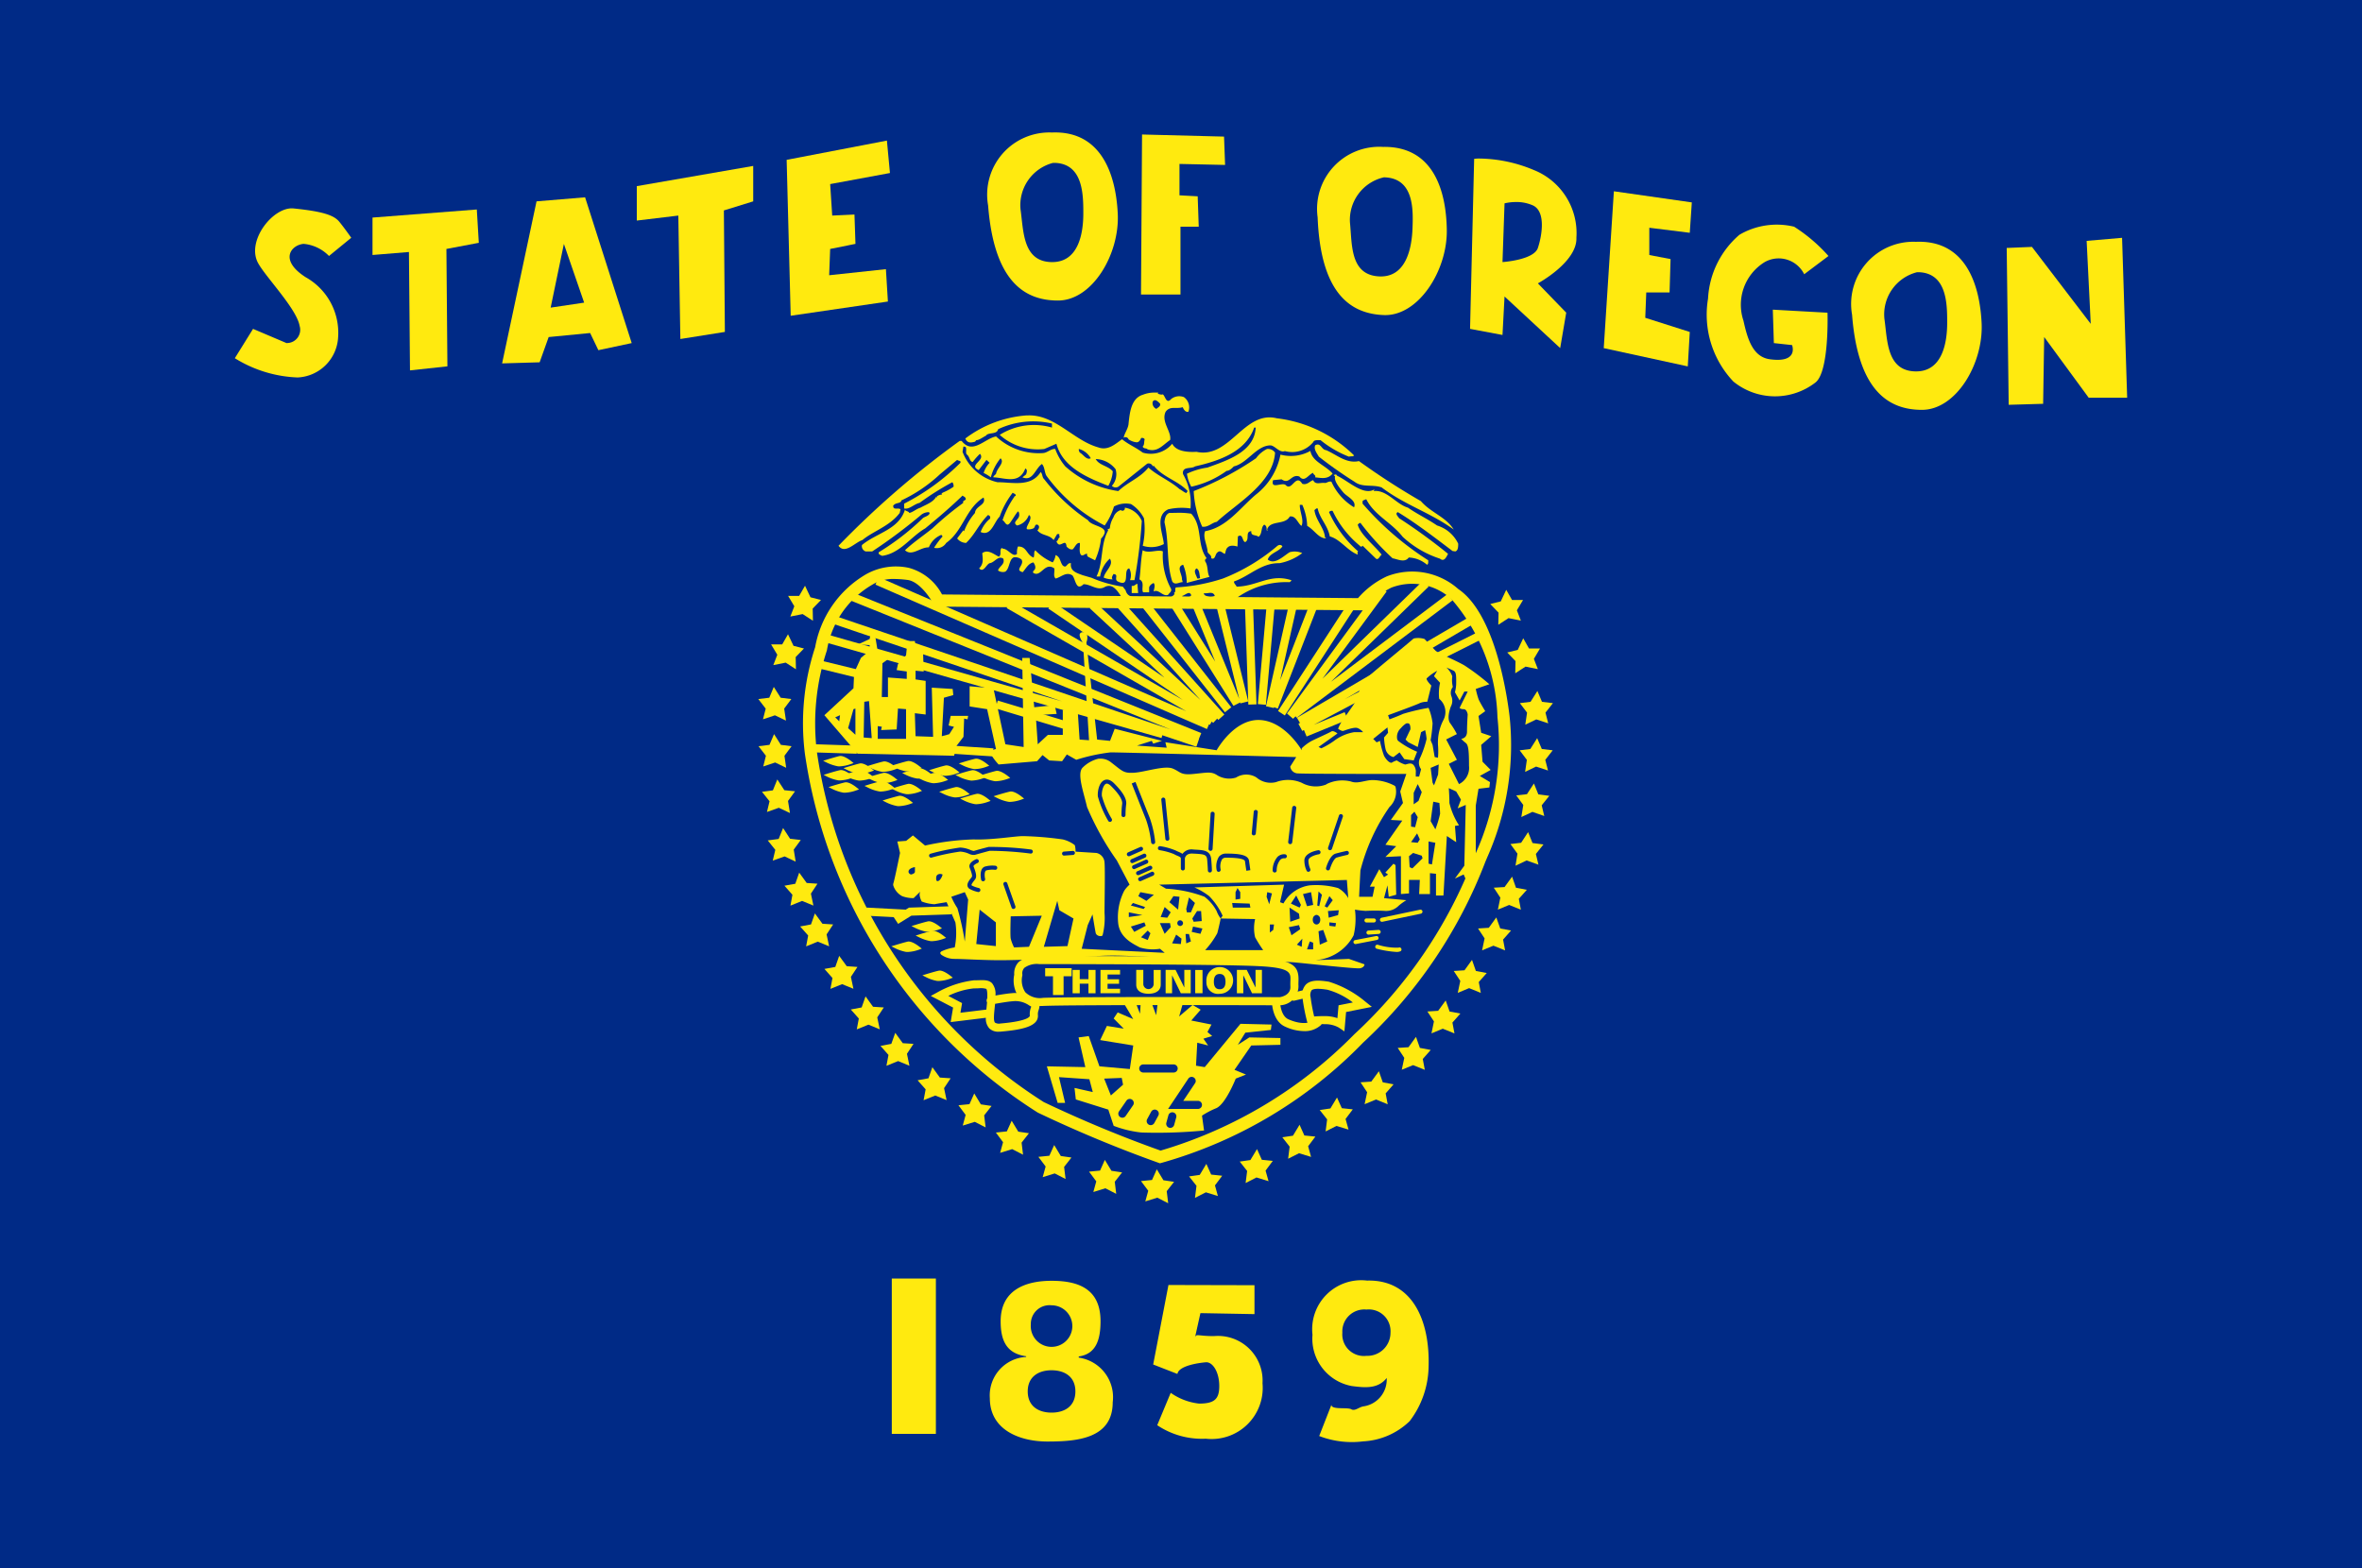 <?xml version="1.0" encoding="UTF-8"?> <svg xmlns="http://www.w3.org/2000/svg" xmlns:xlink="http://www.w3.org/1999/xlink" id="Capa_1" data-name="Capa 1" viewBox="0 0 45 29.887"><defs><style>.cls-1{fill:none;}.cls-2{fill:#002a86;}.cls-3{clip-path:url(#clip-path);}.cls-4{fill:#ffea0f;}</style><clipPath id="clip-path" transform="translate(0 -0.113)"><rect class="cls-1" width="45" height="30"></rect></clipPath></defs><title>bandera_oregon</title><rect class="cls-2" width="45" height="29.887"></rect><g class="cls-3"><path class="cls-4" d="M19.56,8.029a2.198,2.198,0,0,0-1.169.44c.039.093.109.083.186.06l.023-.028c.054,0,.123-.055.185-.086a.083.083,0,0,1,.015-.017l.006-.004c.05-.03.143-.017.188-.06a.081.081,0,0,0,.022-.042,1.572,1.572,0,0,1,1.026-.108v.077a1.226,1.226,0,0,0-.996.139,1.088,1.088,0,0,0,.85.269l.231-.1c.116.454.61.655.988.802a.643.643,0,0,0,.085-.277c-.092-.108-.256-.11-.325-.233a.497.497,0,0,1,.379.194.331.331,0,0,1-.071.316.1.1,0,0,0,.119.019l.004-.002.542-.433.006-.005a.082.082,0,0,1,.109.051l.016-.015c.177.224.463.285.648.485l-.023.031.004.007c-.038-.004-.09-.054-.135-.075-.185-.162-.409-.248-.594-.411-.162.201-.387.271-.573.448a1.923,1.923,0,0,1-1.01-.47,1.091,1.091,0,0,1-.192-.332c-.077-.008-.148.069-.225.077a1.188,1.188,0,0,1-.902-.316c-.216.038-.448.355-.656.085h-.037a17.291,17.291,0,0,0-2.309,1.998c.123.17.31-.062.456-.109.201-.169.518-.262.71-.516l.015-.069-.002-.002-.002-.002-.004-.002-.004-.002c-.03-.014-.082.002-.109-.013l-.001-.002-.003-.002-.004-.004-.002-.002-.002-.002-.002-.004v-.003l-.002-.004v-.006l-.003-.012v-.006c.039-.058.116-.044.144-.076l.002-.002.002-.002.003-.004.002-.004.002-.009v-.004a2.833,2.833,0,0,0,.733-.496l.331-.277.005.002.002.003.004.002.004.002c.012.005.027.008.037.012l.005.002.002.002.002.002.002.003.002.004v.008l-.002.013a4.279,4.279,0,0,1-1.073.779v.091c.101.024.185-.082.294-.106a5.242,5.242,0,0,1,.625-.394.123.123,0,0,1,.023.086,1.037,1.037,0,0,1-.209.114l-.023.023.013.015a.041.041,0,0,0-.011,0h-.016a.216.216,0,0,0-.071.031v.025l-.015-.016c-.061.108-.192.147-.3.208-.077.023-.141.084-.21.1a.06.06,0,0,0-.025-.025c-.012-.006-.025-.01-.036-.015l-.003-.002-.005-.002-.002-.002-.011-.012-.001-.007c-.118.383-.542.445-.819.675l-.002.004a.107.107,0,0,0,.071.119h.125a10.051,10.051,0,0,0,.939-.702.229.229,0,0,1,.136-.046.036.036,0,0,1,.016.011l.002.002v.01l-.002.004v.002c-.02.049-.107.059-.135.094a4.787,4.787,0,0,1-.833.642v.006a.056.056,0,0,0,0,.013l.002.006.001.004.003.004.002.002.002.002a.212.212,0,0,0,.058.03c.34-.046.549-.369.819-.523.262-.216.479-.401.711-.625.014.014.043.023.051.037v.002a.076.076,0,0,1,.011.023v.007l-.002.001v.002l-.002.005-.007.006c-.009.007-.024.013-.033.021l-.002.002-.004.006v.002l-.002.002v.009l.004.014a6.117,6.117,0,0,0-.588.486c-.162.131-.368.27-.522.416.131.124.292-.061.454-.054a.425.425,0,0,1,.239-.239l.023.031a1.449,1.449,0,0,0-.162.216.211.211,0,0,0,.231-.093c.324-.231.371-.656.711-.865.061.147-.155.155-.163.294a1.137,1.137,0,0,0-.208.348l-.015-.017-.117.154a.221.221,0,0,0,.171.086c.17-.162.239-.354.417-.532a.107.107,0,0,1,.031.017l.002.004.002.002.002.003v.002l.003.004v.003l.002.002a.122.122,0,0,1-.002.032.588.588,0,0,0-.18.255c.201.091.255-.193.363-.294a1.6,1.6,0,0,1,.248-.455l.002.002.012.009c.009.004.02.008.027.012l.007.007.002.002.002.001v.003l.002.001.002.007v.004l.002.005v.004l-.002.002v.002h-.002l-.002.002h-.002l-.013.004-.002.002-.002.002-.002.002v.005a1.722,1.722,0,0,0-.225.447h.004l.002.002c.026.015.047.063.073.077h.002l.002.002h.004l.005.003h.006l.003-.002h.003l.004-.003h.002a.044.044,0,0,0,.015-.01l.004-.004.011-.012c.053-.07.101-.16.154-.222l.004.003.002.001.009.011.001.004.002.002a.164.164,0,0,1,.005.063v.004l-.003.007c-.008.037-.054.072-.07.106l-.002.004-.002.004v.004l-.002.009.002.004v.004l.002.004.002.004a.077.077,0,0,0,.033.031.312.312,0,0,0,.225-.2.067.067,0,0,1,.023.021l.002.002.002.007c.021.063-.07.174-.069.223v.008l.002.002.002.001v.003l.003.002h.002l.002.002h.002l.002.002h.002a.223.223,0,0,0,.11-.018l.002-.002a.049.049,0,0,0,.015-.013l.004-.006c.007-.012.011-.028.017-.038l.002-.001a.025.025,0,0,1,.017-.011.034.034,0,0,1,.02,0,.061.061,0,0,1,.021.016l.007.009.004.018a.087.087,0,0,1-.015.046.077.077,0,0,1-.017.019c.086.108.224.077.309.185.023-.038.046-.076.068-.114h.04v.002c.003.01,0,.024.002.036v.004l.002.002v.002l.002.002.002.002.005.002-.002.004-.011.009c-.017.018-.021.043-.035.06l-.01.008-.007.004h-.002c.015.043.034.06.054.063a.062.062,0,0,0,.019-.002c.026-.006.054-.025.075-.029l.004-.002h.006l.007.002.004.002.01.01a.143.143,0,0,1,.013.056.203.203,0,0,0,.069.051.118.118,0,0,0,.047.004c.042-.036.066-.115.121-.123h.017c.007.077-.023.169.023.231a.064.064,0,0,0,.04.004l.01-.004a.247.247,0,0,1,.046-.023.074.074,0,0,1,.021,0,.129.129,0,0,0-.003.025l.003.004v.004l.002.005.002.004.002.002.004.006.001.002a.292.292,0,0,0,.04.021l.002.002.097.048a1.404,1.404,0,0,0,.114-.414.27.27,0,0,0,.067-.101l.002-.016.002-.008-.002-.009v-.006l-.002-.006-.002-.005c-.039-.087-.258-.104-.311-.196l-.002-.002a3.608,3.608,0,0,1-.833-.779l-.008-.008c-.035-.039-.025-.096-.061-.132-.185.294-.54.194-.825.194a.936.936,0,0,1-.664-.579l.016-.1h.017l.008.003.007.001.008.005.002.002.002.002.002.002.002.006.002.002v.002c.009.028-.004.075.005.106l.001.005.002.004v.002l.002.002.003.004.002.002.004.004c.051.037.048.123.1.138l.008.002a1.364,1.364,0,0,1,.138-.156c.116.124-.231.217-.023.31l.148-.194.06.055a.484.484,0,0,0-.114.194.724.724,0,0,1,.137.083.956.956,0,0,1,.185-.363c.085.085-.07.186-.085.294-.012.018-.037.033-.048.052l-.002.002v.004l-.002.002v.009c.224.008.492.14.609-.169a.06.06,0,0,1,.022.019l.004.006.002.01.002.013a.218.218,0,0,1-.016.066l-.069.055c.2.084.24-.163.371-.254.054.053.047.153.085.222a3.164,3.164,0,0,0,1.111.95,1.22,1.22,0,0,0,.177-.362.473.473,0,0,1,.325-.046.688.688,0,0,1,.246.269,1.49,1.49,0,0,1-.023.525.524.524,0,0,0,.402-.032c-.015-.199-.179-.539.083-.662a1.164,1.164,0,0,1,.425-.017,1.115,1.115,0,0,0-.139-.648.089.089,0,0,1,.014-.089.139.139,0,0,1,.019-.015c.05-.026.137-.016.183-.043l.008-.006c.44-.101.966-.27,1.128-.74h.029c-.023.47-.563.631-.919.762a1.362,1.362,0,0,0-.391.117.68.68,0,0,0,.083.248,1.805,1.805,0,0,0,.673-.302c.054,0,.107-.054.137-.085.263-.062.432-.401.702-.401.085.009.17.147.271.109a.521.521,0,0,0,.54-.171.048.048,0,0,1,.01-.017c.026-.026.084-.02.13-.02a2.029,2.029,0,0,0,.539.314.262.262,0,0,1,.069-.006l.004-.002h.004l.004-.002a.162.162,0,0,0,.019-.013,2.522,2.522,0,0,0-1.473-.708c-.625-.155-.896.778-1.529.639-.147.008-.386.001-.463-.154a.533.533,0,0,1-.562.169c-.132-.1-.27-.153-.394-.255-.131.093-.269.223-.454.155-.471-.132-.819-.624-1.335-.609a.262.262,0,0,1-.028,0m.996.64h.002a.37.37,0,0,1,.223.177.09.09,0,0,1-.027.007l-.012.002-.011-.002-.01-.003c-.053-.017-.097-.084-.148-.112a.125.125,0,0,1-.021-.056v-.007l.002-.002v-.002h.002v-.002" transform="translate(0 -0.113)"></path><path class="cls-4" d="M24.373,10.498a.12.12,0,0,0-.034.015,3.638,3.638,0,0,1-1.041.625,3.539,3.539,0,0,1-.896.169l-.002.002-.003.006-.004.011-.002.008c-.001.013.001.027,0,.039a.065.065,0,0,1-.004.018.072.072,0,0,1-.023.024l.015.015c-.093.131-.27.078-.394.071-.135-.061-.404.054-.506-.069a.174.174,0,0,1-.034-.071l-.054-.069a2.339,2.339,0,0,1-.596-.169l-.169-.049c-.105-.04-.247-.076-.222-.229h-.025l-.005.002h-.004c-.028.011-.045.047-.068.058l-.002.002h-.005l-.002.002h-.008l-.003-.001-.005-.001-.005-.002-.004-.002-.004-.002-.01-.007-.005-.003c-.048-.057-.048-.15-.116-.19l-.023-.011a.298.298,0,0,1-.054.14,1.008,1.008,0,0,1-.332-.231.111.111,0,0,0-.021.045.259.259,0,0,1-.01.094c-.138-.047-.129-.218-.3-.21a.315.315,0,0,0-.017.139l-.002.002-.012.009-.013.006-.012.002h-.014c-.061-.01-.126-.1-.201-.116a.085.085,0,0,0-.023-.003l-.014-.014c-.054.061.007.114-.054.169-.1-.048-.209-.147-.317-.069.008.115.031.199-.06.292a.098.098,0,0,0,.039.025h.021l.007-.003c.048-.016.083-.101.133-.122.066-.006.12-.082.181-.1a.09.09,0,0,1,.079.014.108.108,0,0,1,.002.077c-.02.05-.076.085-.096.131l-.004.009v.002l-.002.006a.157.157,0,0,0,.129.025l.007-.002.004-.002.006-.004.002-.003c.06-.047.066-.183.119-.241l.004-.004.01-.008.007-.005.004-.002.008-.004a.185.185,0,0,1,.148.042l.002.004.004.008.005.017c.009.061-.05.116-.055.156v.013l.002.006.002.002.005.006.002.002.01.008a.157.157,0,0,0,.046.018c.062-.07.102-.163.202-.186.031.039.054.1.023.14-.008.011-.019.019-.025.028l-.002.005v.002l-.002.002v.01l.002.004v.003l.002.004.002.002c.146.092.215-.217.4-.085.008.085-.024.139.023.193.1-.023.193-.13.308-.068l.011.006.002.002c.039.043.058.173.11.206l.004.002c.024.01.056.003.098-.04.147,0,.27.14.417.046.101-.038.187-.01.323.229l2.079.063a1.622,1.622,0,0,1,1.108-.377l.002-.002.022-.017.005-.006.002-.002v-.011c-.401-.131-.647.116-1.041.123-.01-.025-.036-.049-.045-.07l-.003-.005v-.002l-.002-.008v-.01l.002-.002v-.003c.294-.1.517-.355.865-.347a1.02,1.02,0,0,0,.433-.192.359.359,0,0,0-.24-.017c-.123.077-.286.248-.417.14.038-.124.208-.148.278-.248l-.002-.007-.002-.004-.002-.001-.007-.007-.002-.002-.002-.002-.003-.002-.008-.002-.008-.003h-.022m-1.332.913a.198.198,0,0,1,.055.004l.005.002.015.009.011.01a.077.077,0,0,1,.016.034.251.251,0,0,1-.181-.009l-.002-.002-.01-.008-.002-.002-.003-.004a.067.067,0,0,1-.01-.028.389.389,0,0,0,.106-.006m-.4.002h.012l.007.002.006.002.004.002.002.002.003.003.006.006.004.004.01.021-.002.004-.002.002-.008.011c-.033.027-.104.006-.15.014l-.015-.016h.007l.006-.003c.027-.009.067-.04.1-.05l.008-.002Z" transform="translate(0 -0.113)"></path><path class="cls-4" d="M21.981,7.594a.588.588,0,0,0-.204.04c-.232.069-.254.347-.278.571-.015.091-.082.176-.091.252l.014-.012h.007a.072.072,0,0,1,.05.01l.012.012.002.002.002.004.002.002.002.009a.33.33,0,0,0,.159.058l.019-.004.012-.006.009-.006a.152.152,0,0,0,.041-.065.062.062,0,0,1,.056.008.061.061,0,0,1,.013.015c-.014.043-.003.099-.031.131l-.007.006.005.013.004.004.006.006.004.002.006.005.007.002c.01.003.024.005.035.008l.006.002.006.002.009.006.004.005c.193.062.292-.085.431-.178.031-.162-.177-.347-.085-.539.085-.116.194-.047.325-.086a.229.229,0,0,0,.035.059l.01.01a.067.067,0,0,0,.063.017.241.241,0,0,0-.086-.279.248.248,0,0,0-.245.039.089.089,0,0,1-.052.034h-.007l-.004-.002-.006-.003-.004-.002-.002-.002-.006-.004-.003-.002c-.027-.029-.045-.092-.072-.11l-.017.004a.156.156,0,0,1-.082-.021l.015-.015a.861.861,0,0,0-.089-.002m.012.146c.036-.009.079.035.108.065.016.053-.047.076-.07.1a.118.118,0,0,1-.069-.14l.01-.012.002-.002.002-.002.005-.003.002-.002h.002l.002-.002.006-.002" transform="translate(0 -0.113)"></path><path class="cls-4" d="M25.265,8.691c.2.085.386.263.625.208a13.703,13.703,0,0,0,1.181.764c.184.216.478.301.625.541-.448-.325-.926-.464-1.374-.803-.178-.062-.363.008-.517-.108a8.052,8.052,0,0,1-.679-.478c-.039-.069-.1-.139-.07-.216.108-.062.116.084.209.092" transform="translate(0 -0.113)"></path><path class="cls-4" d="M24.292,8.738c-.038.586-.717.957-1.11,1.319-.093.015-.162.108-.278.093a1.876,1.876,0,0,1-.162-.679,5.766,5.766,0,0,0,1.188-.626.564.564,0,0,1,.208-.176.163.163,0,0,1,.154.069" transform="translate(0 -0.113)"></path><path class="cls-4" d="M25.388,9.139c-.093.109-.2.085-.332.07.016-.047-.038-.047-.038-.085-.085.023-.162.193-.263.069-.161-.054-.184.163-.339.054l-.162.016c-.053.192.186.022.247.1.116.108.186-.231.309-.031.093.031.146-.053.208-.069.047.1.14.038.232.054.038-.008.069-.038.116-.024a1.088,1.088,0,0,0,.431.487c.054-.123-.131-.201-.2-.278-.077-.092-.186-.223-.162-.309l-.03-.031c.022.008.045-.03.068.016l.016-.016-.016.016c.216.101.502.386.71.262a.039.039,0,0,1-.016.031c.255-.031.425.247.657.316.177.123.362.208.555.34a.659.659,0,0,1,.402.346c0,.055,0,.132-.055.148l-.053-.008c-.348-.263-.687-.525-1.042-.741-.062.031.008.084.024.116a10.785,10.785,0,0,1,.933.679c-.031.054-.07.161-.154.092a1.906,1.906,0,0,1-.71-.416c-.217-.278-.54-.409-.695-.718-.023.015-.054.015-.07.038v.047a5.689,5.689,0,0,0,1.251,1.08c0,.032.007.07-.023.085a.566.566,0,0,0-.348-.138c-.076.107-.216.03-.308.015a5.125,5.125,0,0,1-.61-.672c-.022-.007-.038.016-.054.031.054.194.317.394.456.571-.039.031-.062.108-.108.077l-.255-.247a.03.03,0,0,1-.054,0,1.924,1.924,0,0,1-.517-.663.065.065,0,0,0-.069.023,2.169,2.169,0,0,0,.555.748c-.023.016-.008.039-.008.062-.2-.077-.331-.293-.532-.347-.038-.208-.192-.34-.231-.533-.03-.007-.038.016-.062.031.024.193.193.348.201.524.007,0,.015.009.023.016-.147,0-.224-.162-.362-.239a1.083,1.083,0,0,0-.093-.401h-.047c-.007.123.086.293.031.401-.069-.046-.107-.201-.223-.178-.093.17-.371.062-.432.247l.016.016h-.024c0-.047,0-.085-.047-.108-.069.054-.03.17-.107.232-.054-.047-.147-.008-.139-.108-.124.007-.023.161-.116.208-.062-.015-.038-.17-.139-.108l-.008.193c-.053-.016-.138-.031-.184.014-.039.032-.039.078-.054.125-.047-.008-.085-.078-.138-.031-.055.031-.04.154-.125.115.016-.069-.077-.084-.069-.139-.015-.13-.093-.269-.046-.377.408-.07.663-.44.964-.695a1.269,1.269,0,0,0,.471-.764.767.767,0,0,0,.57-.07c.039.209.286.271.425.433" transform="translate(0 -0.113)"></path><path class="cls-4" d="M21.753,10.041a9.888,9.888,0,0,1-.139,1.127h-.085a.275.275,0,0,0-.015-.224c-.131.024.039.378-.223.247-.07-.046.03-.131-.078-.139-.015.031-.046.069-.015.101a.449.449,0,0,1-.17-.032c.016-.123.201-.239.116-.362a.575.575,0,0,0-.185.34h-.069c.138-.286.069-.602.223-.88l-.015-.015.046-.023a.477.477,0,0,1,.069-.209.214.214,0,0,1,.14-.139.046.046,0,0,0,.076-.046.42.42,0,0,1,.324.254" transform="translate(0 -0.113)"></path><path class="cls-4" d="M22.428,9.885c-.041.001-.09.002-.15.002-.077.031-.086.116-.093.178.092.378.032.764.148,1.127a.133.133,0,0,0,.014.019l.012.01.005.002.004.002.01.004c.047.014.104-.023.155-.023l-.015-.054c.006-.071-.067-.176-.035-.237a.052.052,0,0,1,.014-.019.113.113,0,0,1,.044-.021.882.882,0,0,1,.068.346l.434-.115c-.046-.077-.025-.192-.071-.277a.073.073,0,0,1-.012-.023l-.002-.004v-.019l.002-.004v-.002l.002-.001.004-.007.004-.004.002-.003.002-.001a.075.075,0,0,1,.015-.009c-.194-.263-.07-.603-.294-.85a1.512,1.512,0,0,0-.267-.017m.367,1.059c.062.031.053.115.069.177v.002l-.002.002-.003.002-.001.002-.011.006-.012.002a.207.207,0,0,1-.025,0c-.012-.046-.053-.102-.044-.15l.002-.008.002-.006.008-.012.017-.017" transform="translate(0 -0.113)"></path><path class="cls-4" d="M22.155,10.621a1.327,1.327,0,0,0,.154.71c.024.054-.038.084-.053.116-.101.046-.178-.116-.278-.062.008-.046.038-.124,0-.162-.039.015-.085.054-.085.092v.085h-.115c-.039-.069.038-.193-.07-.246.023-.155.023-.363.062-.556.115.07.293-.023.385.023" transform="translate(0 -0.113)"></path><path class="cls-4" d="M21.561,11.415v-.139c.046.015.069-.03.108-.039l.015.178h-.123" transform="translate(0 -0.113)"></path><path class="cls-4" d="M22.098,22.281l-.033-.012a24.429,24.429,0,0,1-2.293-.954,9.756,9.756,0,0,1-4.437-6.836,4.654,4.654,0,0,1,.195-2.033,2.019,2.019,0,0,1,.967-1.388,1.161,1.161,0,0,1,.818-.124,1.015,1.015,0,0,1,.632.507l7.925.07a1.642,1.642,0,0,1,.55-.415,1.323,1.323,0,0,1,1.361.242c.691.469.922,1.969.976,2.417a5.247,5.247,0,0,1-.419,2.682l-.039.092a9.178,9.178,0,0,1-2.332,3.453,8.589,8.589,0,0,1-3.837,2.29Zm-5.068-11.135a.754.754,0,0,0-.417.112,1.785,1.785,0,0,0-.859,1.248,4.453,4.453,0,0,0-.19,1.942,9.535,9.535,0,0,0,4.321,6.666,23.537,23.537,0,0,0,2.226.925,8.568,8.568,0,0,0,3.69-2.216,8.899,8.899,0,0,0,2.286-3.383l.039-.092a5.004,5.004,0,0,0,.403-2.565,3.59,3.59,0,0,0-.876-2.253,1.107,1.107,0,0,0-1.145-.219,1.521,1.521,0,0,0-.494.389l-.035.044-.055-.001-8.114-.071-.032-.06c-.062-.116-.271-.422-.49-.448a2.211,2.211,0,0,0-.258-.018" transform="translate(0 -0.113)"></path><path class="cls-4" d="M20.608,12.16l.001.002-.009.005-.009.004a.055.055,0,0,0-.021.029c-.011.06.063.167.063.167l.115,1.852-.18-.013-.039-.591-.281.025v.477h-.284l-.193.179-.038-.554.398-.025-.038-.167-.389.04-.088-.94h-.141l.027,1.698-.348-.052-.244-1.144-.104.013-.05.05-.283-.025v.385l.333.052.169.759a.266.266,0,0,0-.081.033l-.007.004-.002.002-.002.002-.002.003-.006.008-.002.002v.002l-.002.002-.003.006v.018l.003.005v.002a1.175,1.175,0,0,0,.154.206l.733-.062.104-.117.127.102.246.015.09-.129.179.102a3.523,3.523,0,0,1,.656-.142c.193,0,3.535.09,3.535.09l-.114.181a.15.15,0,0,0,.129.129c.116.013,2.083.011,2.083.011l-.116.335.052.219-.231.323.218.012-.322.461.206.027-.206.206.296-.015v.721l.154-.012v-.258h.206l-.013.27h.206v-.398l.115.012v.414h.142l.065-1.134.178.117-.024-.309.077-.012a1.373,1.373,0,0,1-.182-.425c0-.129-.012-.283-.012-.283l.141.064.09.154-.062.167.154-.065-.027,1.158-.179.244.166-.077.04.092.191-.375v-1.029l.052-.321.207-.025.012-.102-.194-.117.207-.115-.155-.156-.026-.321.193-.166-.193-.065-.051-.32.128-.092s-.102-.166-.128-.23a1.663,1.663,0,0,1-.052-.193l.259-.09a4.243,4.243,0,0,0-.477-.36c-.173-.099-.477-.222-.546-.277l-.006-.006c-.052-.052-.206-.219-.206-.219a.395.395,0,0,0-.202-.011l-.011.006-.004.002-.002.003-.003.002c-.074.07-.924.76-.962.821-.025.051-.103.323-.141.387-.04.064-.167.242-.232.333a.736.736,0,0,0-.09.167.266.266,0,0,0,.074.04h.001l.009.002h.01l.007-.002h.002c.038-.013.206-.078.27-.052a.262.262,0,0,1,.103.077h-.167a.865.865,0,0,0-.386.166,1.501,1.501,0,0,1-.243.142l-.053-.025.361-.258c-.008-.007-.076-.058-.113-.04l-.004.002c-.038.025-.269.128-.373.179a.868.868,0,0,0-.191.142v.036c-.02-.034-.337-.563-.811-.576-.473-.011-.791.543-.81.577l-.977-.153.025.104-.565-.04.281-.09.028.053.166-.053-.9-.231-.089.231-.246-.025-.204-1.852a.247.247,0,0,0,.01-.154l-.001-.003-.007-.009-.007-.007-.008-.006a.102.102,0,0,0-.035-.013l-.017-.002h-.025Zm6.948.673c.013.006.091.038.137.061.052.027.05.104.05.219a.693.693,0,0,1-.024.191l.089.157.09-.169h.064l-.154.31.003.002.002.002.002.002.007.007.005.002a.151.151,0,0,0,.058.01h.009l.007.002c.047.015.06.09.061.1,0,0-.013.181-.013.323a.168.168,0,0,1-.02.086.173.173,0,0,1-.017.021l-.002.001a.085.085,0,0,1-.023.017.135.135,0,0,1-.046.015h-.003a.693.693,0,0,0,.087.079c.051.038.062.153.062.435a.345.345,0,0,1-.191.349l-.194-.386.154-.077-.204-.388.204-.102a1.434,1.434,0,0,0-.127-.206c-.077-.103.013-.321.013-.321a.231.231,0,0,0,.011-.191.182.182,0,0,1,.026-.18v-.002a.525.525,0,0,1-.013-.179l.002-.016v-.003l.001-.003a.412.412,0,0,0-.113-.168m-.175.063-.061.102.116.127a.911.911,0,0,0-.018.298v.002l.003.004.002.004a.326.326,0,0,1,.077.4.928.928,0,0,0-.104.475,1.491,1.491,0,0,1,0,.244l-.063-.012-.04-.232-.037-.089a2.841,2.841,0,0,0,.037-.323,1.114,1.114,0,0,0-.077-.294,4.059,4.059,0,0,0-.487.115c-.078.038-.258.104-.258.104l-.026-.079s.558-.203.605-.231a.351.351,0,0,1,.142-.025l.077-.309s-.09-.09-.09-.129v-.006l.002-.002a.875.875,0,0,1,.2-.144m-.585,1h.024l.011.002h.004l.002.002h.002l.002.002h.003l.002.002.004.005.002.001.008.015a.207.207,0,0,1,.01.088l-.092.193.053.051.179.091.064-.283.077-.038a1.056,1.056,0,0,1,.028.167,1.889,1.889,0,0,1-.129.373.202.202,0,0,0,.024.204l-.037.141h-.064v-.076a.198.198,0,0,0-.04-.142l-.002-.002-.002-.002-.008-.009-.003-.001c-.045-.036-.104-.005-.142.001h-.009a.566.566,0,0,1-.155-.077.342.342,0,0,0-.089.038l-.002.001-.004.003h-.002l-.005.002h-.002c-.041.003-.106-.066-.14-.133a1.694,1.694,0,0,1-.077-.284l-.064.028-.065-.065.271-.219.012.102-.077.09a1.296,1.296,0,0,0,.026.206.207.207,0,0,0,.154.167l.116-.09.09.129.179.025.065-.166a1.611,1.611,0,0,1-.361-.207.123.123,0,0,1-.017-.027.224.224,0,0,1,.07-.216.426.426,0,0,1,.095-.086l.011-.004Zm.614.785-.012.192-.078.206-.027-.05-.037-.283Zm-.4.374.077.153-.062.167-.092.065v-.219Zm.296.335.117.025s.013.155.013.206a2.081,2.081,0,0,1-.09.296l-.09-.156Zm-.359.191.063.104-.05.192-.077-.012v-.219Zm.051.413.052.114-.04.065-.127-.012Zm.218.154.13.025-.065.413-.065-.015Zm-.295.219.166.052.015.05-.194.192-.052-.023-.012-.209Z" transform="translate(0 -0.113)"></path><path class="cls-4" d="M20.931,14.57a.635.635,0,0,0-.298.164l-.009.008-.003.004c-.105.119.027.474.089.746a5.356,5.356,0,0,0,.567,1.017l.243.462a.557.557,0,0,0-.102.117,1.116,1.116,0,0,0-.116.605c.025.295.297.41.412.474a.839.839,0,0,0,.386.026l.089.077-1.581-.077.115-.451.091-.204s.05.307.062.359v.002l.005.008.006.01.002.002.004.004.004.005.015.01a.106.106,0,0,0,.071.012l.006-.001.004-.002.004-.002.007-.007.002-.002a1.325,1.325,0,0,0,.037-.425c0-.218.013-.811,0-.965a.195.195,0,0,0-.154-.179l-.398-.025a.476.476,0,0,0-.012-.116v-.002l-.003-.003-.003-.006a.611.611,0,0,0-.226-.106,6.346,6.346,0,0,0-.758-.063c-.154,0-.592.076-.939.063a4.856,4.856,0,0,0-.926.117l-.231-.193-.129.103-.168.013.051.218s-.101.502-.127.58l-.002.007-.002.022v.002a.353.353,0,0,0,.171.212.607.607,0,0,0,.219.038l.125-.123a.178.178,0,0,0-.011.06.352.352,0,0,0,.04.127.797.797,0,0,0,.242.052h.002c.064-.013.231-.039.231-.039s.115.269.167.385a1.366,1.366,0,0,1-.013.477.92.92,0,0,0-.256.077l-.002.002-.009.009-.002.002-.002.002-.002.003-.002.008v.01l.002.002.004.008.002.003.003.005.002.003.002.002a.429.429,0,0,0,.26.083c.141,0,.541.025.863.025.321,0,.95-.026,1.233-.04.283-.012.606-.049.927-.049s1.092.049,1.285.049.837.052,1.018.052c.179,0,.938.015,1.118.027.18.014,1.182.127,1.273.115a.142.142,0,0,0,.041-.012l.022-.013.004-.004.003-.004.002-.001.007-.009.006-.013.004-.009v-.011l-.296-.103s-.568.024-.616.021h-.002v-.002h.002l.064-.006a.886.886,0,0,0,.642-.463,1.355,1.355,0,0,0,.025-.489,1.835,1.835,0,0,0,.206.024,3.307,3.307,0,0,1,.361,0,.337.337,0,0,0,.27-.102,1.181,1.181,0,0,1,.142-.102l-.425-.039.065-.244.025.218.142-.039-.013-.564-.039-.027-.155.169.052.037-.077.051-.09-.153-.18.333h.091l-.04.193h-.256s.012-.257.025-.502a3.722,3.722,0,0,1,.553-1.208.4.4,0,0,0,.116-.385l-.002-.004-.004-.007-.002-.001-.009-.009a.922.922,0,0,0-.421-.108c-.14,0-.283.078-.412.027a.681.681,0,0,0-.456.046l-.003.002-.004.002-.002.002-.012.008a.554.554,0,0,1-.46-.035.652.652,0,0,0-.49-.013.416.416,0,0,1-.373-.089.366.366,0,0,0-.385,0l-.004.002-.005.002a.438.438,0,0,1-.35-.044c-.116-.078-.193-.052-.45-.027-.257.027-.246-.038-.4-.102s-.527.065-.733.079c-.206.012-.219-.026-.438-.194a.318.318,0,0,0-.21-.074h-.031m-3.509,2.068a.021.021,0,0,1,.009,0v.09l-.002.008-.007.01-.004.004a.075.075,0,0,1-.018.013.187.187,0,0,1-.046.015.1.1,0,0,1-.025-.015l-.009-.008a.087.087,0,0,1-.01-.019.059.059,0,0,1,.004-.036c.021-.042.085-.057.108-.062m.478.129a.048.048,0,0,0,.012,0,.094.094,0,0,1,.04.009l.006.002a.243.243,0,0,1-.052.102.143.143,0,0,1-.021.017l-.011.004-.003.002h-.011l-.01-.004-.004-.002-.005-.002s-.024-.091.027-.117a.111.111,0,0,1,.032-.011m7.76.115.027.346a.507.507,0,0,0-.194-.192,1.547,1.547,0,0,0-.539-.052.679.679,0,0,0-.502.345l-.065-.024.077-.334-1.708.053a1.358,1.358,0,0,1,.281.166,1.318,1.318,0,0,1,.256.373l-.037.053.656.011a.758.758,0,0,0,0,.347,2.626,2.626,0,0,0,.154.245h-1.106a1.63,1.63,0,0,0,.231-.322c.026-.091.065-.281.065-.281a.532.532,0,0,1-.077-.142.833.833,0,0,0-.231-.272l-.003-.002a2.474,2.474,0,0,0-.731-.152l-.129-.077Zm-2.083.154.052.078v.127l-.09.014v-.141Zm1.543.065.065.062-.052.219-.037-.013Zm-6.739.013.064.141-.064.802a4.952,4.952,0,0,0-.14-.634l.001-.001a1.274,1.274,0,0,1-.118-.22Zm3.344,0,.258.049-.142.117-.154-.09Zm2.418,0,.09.024-.052.206-.05-.142Zm.835,0,.04.243-.117.025-.077-.231Zm-.283.064.09.179-.025.051-.166-.076Zm-2.339.012.115.012-.026.245-.166-.142Zm2.971,0,.064.077-.104.141-.05-.024Zm-2.675.025.114.105-.077.178h-.077l-.012-.064Zm-2.509.065.04.179.269.157-.115.526-.45.013Zm1.442.04.231.077-.027.037-.244-.065Zm1.89,0,.333.012.014.076h-.335Zm-1.286.077.115.101-.065.103-.127-.013Zm2.379.011.18.116.012.092-.179.062Zm-5.904.039.309.243v.452l-.373-.039Zm6.842.012-.013.092-.179.05-.014-.127Zm-2.7.015h.077l.012.191-.154.013-.025-.062Zm-1.3.024.258.053-.258.037Zm3.562.05h.023l.007.003.002-.001.008.005a.097.097,0,0,1,.027.022l.006.009a.116.116,0,0,1,.012.054.086.086,0,0,1-.002.023.104.104,0,0,1-.014.036l-.004.005-.008.009-.005.004-.006.004a.056.056,0,0,1-.031.009.06.06,0,0,1-.033-.009l-.007-.004-.004-.004-.008-.009-.005-.005a.129.129,0,0,1-.014-.036l-.002-.023a.12.12,0,0,1,.016-.061l.002-.001a.101.101,0,0,1,.028-.023l.008-.004h.002l.002-.003m-5.22.015-.244.592-.284.012a.796.796,0,0,1-.064-.167c-.013-.063,0-.425,0-.425Zm2.618.088h.03l.01.004.01.006a.083.083,0,0,1,.015.017l.002.004.002.004.002.004v.002l.002.005v.013l-.002.007-.002.007-.004.008-.004.007-.005.003-.01.008-.008.005-.008.002-.003.002h-.017l-.003-.002a.072.072,0,0,1-.032-.018l-.006-.011-.002-.004-.002-.005v-.008l-.002-.004v-.007l.002-.003v-.007l.002-.004.002-.004.002-.004.002-.005.006-.008.011-.008.004-.002.006-.004m-.664.039.027.065-.219.116-.065-.101Zm3.525,0,.127.014-.013.066-.114-.015Zm-3.229.014h.193l.013.078-.115.126Zm2.095.026h.079l-.014.104-.065.05Zm.555.012.024.078-.167.116-.051-.154Zm-2.019.028.179.037-.037.101-.167-.037Zm2.481.064.077.219-.142.062-.025-.256Zm-3.344.012.052.051-.052.129-.127-.052Zm.721.065h.065l.037.142-.089.037Zm-.179.012.102.077-.013.103-.166-.013Zm2.404.077-.012.155-.092-.04Zm.142.053.064.024v.127h-.117Z" transform="translate(0 -0.113)"></path><path class="cls-2" d="M23.05,16.739a.037.037,0,0,1-.038-.038s-.001-.053-.013-.203c-.008-.099-.058-.106-.212-.116l-.061-.003c-.131-.009-.149.077-.152.092v.191a.038.038,0,0,1-.077,0v-.193c0-.019-.027-.033-.072-.051a.527.527,0,0,1-.063-.031,1.247,1.247,0,0,0-.27-.073.038.038,0,0,1-.031-.045.039.039,0,0,1,.044-.031,1.272,1.272,0,0,1,.296.083.528.528,0,0,0,.054.025.422.422,0,0,1,.073.038.214.214,0,0,1,.203-.083c.021.002.041.003.061.004.145.009.27.017.284.186.013.154.013.207.013.21a.039.039,0,0,1-.039.038m1.235,0h0a.039.039,0,0,1-.039-.038.399.399,0,0,1,.093-.26.183.183,0,0,1,.141-.049.04.04,0,0,1,.037.041.04.04,0,0,1-.042.036.103.103,0,0,0-.083.028.32.32,0,0,0-.069.204.037.037,0,0,1-.038.038m-1.068-.012a.038.038,0,0,1-.037-.032.35.35,0,0,1,.043-.257.171.171,0,0,1,.135-.059c.251,0,.421.023.438.136l.025.18-.076.011s-.014-.09-.026-.18c-.004-.031-.071-.069-.361-.069a.091.091,0,0,0-.076.031.279.279,0,0,0-.027.193.039.039,0,0,1-.03.045l-.008.001m1.71-.001a.037.037,0,0,1-.031-.016.444.444,0,0,1-.045-.185c-.013-.131.16-.193.263-.21a.039.039,0,0,1,.044.032.039.039,0,0,1-.031.045c-.055.008-.207.05-.199.125a.403.403,0,0,0,.033.151.038.038,0,0,1-.014.052.034.034,0,0,1-.02.006m.374-.026-.012-.002a.038.038,0,0,1-.025-.048c.011-.039.075-.239.18-.27.09-.025.203-.05.208-.051a.038.038,0,0,1,.046.029.039.039,0,0,1-.029.046c-.001,0-.115.025-.203.051-.048.013-.105.137-.128.217a.04.04,0,0,1-.037.028m-3.794-.27a.039.039,0,0,1-.035-.022.04.04,0,0,1,.019-.052l.232-.102a.039.039,0,0,1,.051.019.04.04,0,0,1-.02.051l-.232.103-.015.003m1.556-.103h-.002a.039.039,0,0,1-.037-.04l.04-.669a.036.036,0,0,1,.04-.036.039.039,0,0,1,.037.04l-.039.669a.039.039,0,0,1-.039.036m2.276-.012-.012-.002a.039.039,0,0,1-.024-.05l.205-.604a.039.039,0,1,1,.073.025l-.205.605a.041.041,0,0,1-.037.026m-.759-.116h-.004a.039.039,0,0,1-.034-.043l.077-.656a.039.039,0,0,1,.077.009l-.077.656a.039.039,0,0,1-.039.034m-2.61,0a.039.039,0,0,1-.039-.034,1.944,1.944,0,0,0-.1-.441c-.077-.192-.27-.681-.27-.681l.072-.029s.193.49.27.681a1.999,1.999,0,0,1,.105.462.038.038,0,0,1-.034.042Zm.27-.065a.038.038,0,0,1-.038-.035l-.077-.744a.038.038,0,1,1,.076-.009l.077.745a.038.038,0,0,1-.034.043Zm1.646-.102h-.003a.038.038,0,0,1-.035-.042l.038-.412a.039.039,0,0,1,.077.007l-.038.412a.039.039,0,0,1-.039.035m-2.739-.257a.038.038,0,0,1-.034-.02,1.929,1.929,0,0,1-.197-.465c-.009-.084.018-.261.12-.309.04-.019.106-.025.19.06.171.171.246.303.229.405a1.628,1.628,0,0,0-.012.2.039.039,0,0,1-.039.038.038.038,0,0,1-.038-.038,1.659,1.659,0,0,1,.013-.212c.008-.052-.021-.152-.208-.339-.029-.029-.07-.06-.102-.045-.051.025-.085.148-.076.232a1.797,1.797,0,0,0,.188.436.039.039,0,0,1-.015.052.034.034,0,0,1-.019.005" transform="translate(0 -0.113)"></path><path class="cls-4" d="M26.601,18.253a1.926,1.926,0,0,1-.372-.061.038.038,0,0,1-.027-.047.039.039,0,0,1,.046-.029,1.214,1.214,0,0,0,.396.056.038.038,0,0,1,.052.016.038.038,0,0,1-.013.051.172.172,0,0,1-.082.014m-.773-.15a.038.038,0,0,1-.008-.076l.399-.077a.038.038,0,1,1,.014.075l-.398.077-.007.001m.244-.18a.039.039,0,0,1-.039-.036.04.04,0,0,1,.036-.041l.194-.013a.04.04,0,0,1,.041.036.039.039,0,0,1-.037.041l-.193.013Zm.103-.231h-.142a.04.04,0,0,1-.038-.039.038.038,0,0,1,.038-.038h.142a.038.038,0,0,1,.039.038.04.04,0,0,1-.039.039m.154-.013a.039.039,0,0,1-.038-.031.04.04,0,0,1,.03-.046l.734-.154a.038.038,0,0,1,.045.03.04.04,0,0,1-.03.046l-.733.154-.008.001" transform="translate(0 -0.113)"></path><path class="cls-2" d="M21.722,16.905a.038.038,0,0,1-.035-.024.037.037,0,0,1,.02-.05l.231-.103a.037.037,0,0,1,.05.02.039.039,0,0,1-.019.051l-.231.102a.032.032,0,0,1-.016.004m-.039-.115a.038.038,0,0,1-.035-.022.039.039,0,0,1,.02-.052l.231-.102a.038.038,0,1,1,.032.07l-.232.104a.041.041,0,0,1-.016.002m-.077-.115a.039.039,0,0,1-.035-.023.038.038,0,0,1,.02-.051l.231-.103a.038.038,0,0,1,.051.019.039.039,0,0,1-.02.052l-.231.102a.029.029,0,0,1-.016.004m-.035-.114a.039.039,0,0,1-.016-.074l.231-.103a.039.039,0,0,1,.052.02.04.04,0,0,1-.02.051l-.231.102a.032.032,0,0,1-.016.004" transform="translate(0 -0.113)"></path><path class="cls-2" d="M19.308,17.434a.037.037,0,0,1-.036-.026l-.154-.437a.038.038,0,1,1,.072-.027l.155.439a.039.039,0,0,1-.024.049l-.013.002m-.669-.322-.007-.001a.631.631,0,0,1-.151-.054.088.088,0,0,1-.048-.058c-.012-.055.034-.113.068-.156l.016-.023c.004-.006.011-.036-.042-.169-.029-.074.049-.135.125-.166a.039.039,0,0,1,.028.072c-.042.016-.087.05-.081.066.044.11.067.193.034.241-.004.007-.012.016-.019.027-.016.019-.058.072-.053.091l.007.006a.558.558,0,0,0,.131.047.039.039,0,0,1,.03.046.038.038,0,0,1-.038.031m.091-.206a.038.038,0,0,1-.038-.03c-.004-.021-.043-.216.078-.251a.53.53,0,0,1,.196-.014.039.039,0,0,1,.033.043.038.038,0,0,1-.043.034.472.472,0,0,0-.164.011c-.04.012-.036.111-.024.161a.039.039,0,0,1-.03.046Zm-.991-.449a.039.039,0,0,1-.037-.029.038.038,0,0,1,.028-.047,4.245,4.245,0,0,1,.562-.117.564.564,0,0,1,.194.045.253.253,0,0,0,.067.02c.036-.012.178-.051.283-.077a6.11,6.11,0,0,1,.811.05.039.039,0,0,1-.009.077,6.27,6.27,0,0,0-.784-.053c-.103.027-.243.066-.28.077a.194.194,0,0,1-.114-.021.488.488,0,0,0-.168-.041,4.239,4.239,0,0,0-.543.114l-.01.002m2.534-.039a.04.04,0,0,1-.039-.036.038.038,0,0,1,.036-.041l.168-.013a.039.039,0,0,1,.041.035.04.04,0,0,1-.036.042l-.167.012-.003.001" transform="translate(0 -0.113)"></path><path class="cls-4" d="M16.671,12.213l-.09.014-.013.063-.218.102.218.015v.102l-.166.141-.129.283-.013.296-.554.513.631.733,1.84.04.05-.194.129-.167.012-.348.065.015.012-.067h-.333v.003l-.039.181.102.025-.09.141-.142.038.04-.733.179-.051-.012-.116-.398-.025.025.937-.334-.012-.014-.438.206.025v-.641l-.192-.028v-.166l.155.015-.013-.388-.129-.012-.027-.18h-.14l-.027.271-.154.167-.025.115.192.027v.141l-.358-.027v.373h-.117l.012-.644.207-.152-.296-.066Zm-.115,1.26.052.706-.154-.012.012-.681Zm-.259.142v.5l-.139-.127.102-.361Zm.811,0,.154.012v.565h-.539v-.242l.077.011-.013.064.296-.012Zm-1.104.127-.015.116-.077-.076Z" transform="translate(0 -0.113)"></path><path class="cls-4" d="M18.917,14.527l-.784-.051.01-.154.784.052Zm-2.595-.051-.836-.026.005-.155.836.027Zm6.471-.133-.649-.219-.015.053-6.417-1.827.042-.148,4.481,1.276-4.359-1.476.049-.146,6.377,2.158-6.11-2.463.058-.143,6.636,2.674-.046.114.003.001Zm2.1-.195-.051-.124-.032.018-.073-.137.03-.015-.058-.099,3.317-1.941.079.133-2.487,1.455.16-.085,2.356-1.184.069.138-2.353,1.183-.821.435.589-.241.059.142Zm-4.566-.126-1.363-.411.045-.148,1.363.411Zm2.667-.016-6.315-2.752.062-.142,5.859,2.554-3.421-1.965.077-.134,3.28,1.885-2.564-1.742.087-.127,2.125,1.443-1.424-1.323.105-.113,2.007,1.864-1.577-1.756.115-.103,1.916,2.134-.115.103-.022-.025-.076.082-.027-.026-.036.062-.017-.009Zm1.641-.196-.116-.101,1.774-2.417.125.092-1.222,1.662,1.915-1.866.108.11-1.863,1.816,2.226-1.676.093.123-2.971,2.238-.021-.028Zm-.157-.063-.129-.085,1.311-2.019.13.084Zm-1.141-.06-1.556-1.98.121-.096,1.556,1.98Zm1.007-.071-.071-.027-.003.016-.151-.034.438-1.942.15.035-.317,1.408.555-1.428.145.056Zm-.845-.052-1.17-1.864.131-.082.692,1.104-.418-1.021.143-.058.733,1.789-.429-1.742.15-.037.45,1.826-.15.038-.004-.018Zm.618-.02-.153-.014.167-1.878.153.014Zm-.334-.004-.064-1.878.154-.006.065,1.879Zm-7.49-.52-.682-.167.037-.15.682.167Z" transform="translate(0 -0.113)"></path><path class="cls-4" d="M16.196,14.643s-.128-.103-.193-.09c-.064.013-.232.065-.232.065a.772.772,0,0,0,.193.064.643.643,0,0,0,.232-.039" transform="translate(0 -0.113)"></path><path class="cls-4" d="M15.995,14.717a.2.2,0,0,1-.035-.002.821.821,0,0,1-.203-.067l-.075-.037.08-.025c.006-.002.169-.052.234-.066.076-.014.197.078.221.097l.046.037-.056.02a.735.735,0,0,1-.212.043m-.124-.094a.523.523,0,0,0,.098.026.43.43,0,0,0,.152-.018.213.213,0,0,0-.111-.045c-.032.006-.09.022-.139.037" transform="translate(0 -0.113)"></path><path class="cls-4" d="M16.204,14.912s-.128-.103-.193-.09c-.064.013-.231.065-.231.065a.755.755,0,0,0,.193.064.641.641,0,0,0,.231-.039" transform="translate(0 -0.113)"></path><path class="cls-4" d="M16.003,14.985a.211.211,0,0,1-.036-.002.794.794,0,0,1-.203-.067l-.073-.037.079-.025c.006-.002.169-.052.234-.065.077-.016.197.078.221.097l.046.037-.056.02a.748.748,0,0,1-.212.042m-.125-.094a.554.554,0,0,0,.099.026.443.443,0,0,0,.152-.018.21.21,0,0,0-.111-.045c-.032.006-.09.023-.14.037" transform="translate(0 -0.113)"></path><path class="cls-4" d="M16.581,14.913s-.129-.103-.193-.09-.231.065-.231.065a.755.755,0,0,0,.193.064.618.618,0,0,0,.231-.039" transform="translate(0 -0.113)"></path><path class="cls-4" d="M16.381,14.988a.219.219,0,0,1-.036-.003.794.794,0,0,1-.203-.067l-.074-.037.079-.025c.007-.002.169-.052.234-.065.077-.015.198.078.221.097l.047.037-.056.02a.726.726,0,0,1-.212.043m-.125-.095a.523.523,0,0,0,.098.026.433.433,0,0,0,.153-.018.215.215,0,0,0-.112-.045c-.032.007-.09.023-.139.037" transform="translate(0 -0.113)"></path><path class="cls-4" d="M16.298,15.145s-.128-.103-.193-.09c-.064.013-.231.064-.231.064a.739.739,0,0,0,.193.065.614.614,0,0,0,.231-.039" transform="translate(0 -0.113)"></path><path class="cls-4" d="M16.097,15.219a.205.205,0,0,1-.035-.002.805.805,0,0,1-.203-.068l-.074-.037.079-.025c.007-.002.17-.051.235-.065.076-.015.197.078.22.097l.047.037-.056.02a.736.736,0,0,1-.213.043m-.124-.094a.554.554,0,0,0,.099.026.42.42,0,0,0,.152-.018.212.212,0,0,0-.112-.045c-.031.007-.089.022-.139.037" transform="translate(0 -0.113)"></path><path class="cls-4" d="M16.583,14.785s-.128-.103-.193-.091c-.064.013-.231.064-.231.064a.755.755,0,0,0,.193.065.625.625,0,0,0,.231-.038" transform="translate(0 -0.113)"></path><path class="cls-4" d="M16.383,14.858a.217.217,0,0,1-.036-.002.822.822,0,0,1-.203-.068l-.074-.037.079-.025c.007-.002.17-.051.234-.065.077-.014.198.079.221.098l.047.037-.056.02a.758.758,0,0,1-.212.042m-.125-.094a.554.554,0,0,0,.099.026.444.444,0,0,0,.151-.017.216.216,0,0,0-.111-.046c-.032.006-.089.022-.139.037" transform="translate(0 -0.113)"></path><path class="cls-4" d="M17.032,14.746s-.129-.103-.193-.09-.231.065-.231.065a.757.757,0,0,0,.192.064.62.62,0,0,0,.232-.039" transform="translate(0 -0.113)"></path><path class="cls-4" d="M16.831,14.821c-.012,0-.024-.001-.035-.002a.805.805,0,0,1-.203-.068l-.074-.038.079-.024c.007-.002.17-.052.234-.065.077-.016.197.078.221.097l.046.037-.056.02a.735.735,0,0,1-.212.043m-.125-.095a.481.481,0,0,0,.099.026.406.406,0,0,0,.152-.018.213.213,0,0,0-.111-.045c-.032.006-.09.023-.14.037" transform="translate(0 -0.113)"></path><path class="cls-4" d="M17.032,14.965s-.129-.103-.193-.091c-.064.014-.231.065-.231.065a.741.741,0,0,0,.192.065.62.62,0,0,0,.232-.039" transform="translate(0 -0.113)"></path><path class="cls-4" d="M16.832,15.038a.223.223,0,0,1-.037-.002.779.779,0,0,1-.203-.068l-.074-.037.08-.024c.006-.003.169-.052.233-.066.076-.015.198.079.222.098l.046.037-.056.02a.738.738,0,0,1-.211.042m-.126-.094a.554.554,0,0,0,.099.026.43.43,0,0,0,.152-.018.231.231,0,0,0-.112-.046c-.032.007-.089.023-.139.038" transform="translate(0 -0.113)"></path><path class="cls-4" d="M17.495,14.738s-.128-.103-.193-.09c-.064.013-.232.064-.232.064a.772.772,0,0,0,.193.064.627.627,0,0,0,.232-.038" transform="translate(0 -0.113)"></path><path class="cls-4" d="M17.295,14.812c-.013,0-.025-.001-.038-.002a.751.751,0,0,1-.202-.068l-.075-.037.08-.024c.006-.002.17-.052.235-.065.074-.015.196.078.22.097l.046.037-.056.02a.728.728,0,0,1-.21.042m-.126-.094a.544.544,0,0,0,.098.026.415.415,0,0,0,.152-.018.21.21,0,0,0-.111-.045c-.032.006-.089.022-.139.037" transform="translate(0 -0.113)"></path><path class="cls-4" d="M16.983,15.122s-.128-.102-.193-.089c-.064.013-.232.064-.232.064a.797.797,0,0,0,.194.065.633.633,0,0,0,.231-.04" transform="translate(0 -0.113)"></path><path class="cls-4" d="M16.782,15.197a.187.187,0,0,1-.034-.003.777.777,0,0,1-.204-.068l-.074-.037.08-.025c.006-.002.169-.051.234-.064.077-.015.197.078.22.096l.047.037-.056.02a.733.733,0,0,1-.213.044m-.124-.095a.554.554,0,0,0,.099.026.412.412,0,0,0,.151-.018.213.213,0,0,0-.111-.045c-.031.007-.089.023-.139.037" transform="translate(0 -0.113)"></path><path class="cls-4" d="M17.499,15.173s-.128-.102-.192-.09c-.065.013-.232.065-.232.065a.772.772,0,0,0,.193.064.618.618,0,0,0,.231-.039" transform="translate(0 -0.113)"></path><path class="cls-4" d="M17.298,15.248c-.013,0-.024-.001-.035-.002a.749.749,0,0,1-.203-.068l-.075-.037.08-.024c.006-.003.169-.052.234-.066.077-.014.197.078.221.096l.046.037-.056.021a.735.735,0,0,1-.212.043m-.124-.094a.523.523,0,0,0,.098.026.429.429,0,0,0,.152-.019.227.227,0,0,0-.112-.045c-.031.007-.089.023-.138.038" transform="translate(0 -0.113)"></path><path class="cls-4" d="M17.327,15.402s-.128-.103-.193-.09c-.064.012-.231.063-.231.063a.739.739,0,0,0,.193.065.62.62,0,0,0,.231-.038" transform="translate(0 -0.113)"></path><path class="cls-4" d="M17.127,15.475a.217.217,0,0,1-.036-.002.805.805,0,0,1-.203-.068l-.074-.037.079-.025c.007-.002.17-.051.235-.064.076-.015.197.079.22.097l.047.037-.057.021a.742.742,0,0,1-.211.041m-.125-.094a.554.554,0,0,0,.099.026.444.444,0,0,0,.151-.017c-.042-.027-.088-.051-.111-.045-.032.006-.089.022-.139.036" transform="translate(0 -0.113)"></path><path class="cls-4" d="M17.702,14.876s-.129-.102-.193-.088c-.064.012-.231.064-.231.064a.757.757,0,0,0,.192.064.635.635,0,0,0,.232-.04" transform="translate(0 -0.113)"></path><path class="cls-4" d="M17.5,14.95c-.012,0-.023-.001-.035-.002a.794.794,0,0,1-.203-.067l-.074-.038.079-.024c.007-.002.17-.052.235-.065.076-.015.197.077.22.096l.047.037-.056.02a.736.736,0,0,1-.213.043m-.124-.094a.554.554,0,0,0,.099.026.433.433,0,0,0,.152-.018.215.215,0,0,0-.112-.045c-.031.007-.089.023-.139.037" transform="translate(0 -0.113)"></path><path class="cls-4" d="M17.996,14.965s-.128-.103-.193-.091c-.064.014-.231.065-.231.065a.741.741,0,0,0,.192.065.62.62,0,0,0,.232-.039" transform="translate(0 -0.113)"></path><path class="cls-4" d="M17.796,15.038a.223.223,0,0,1-.037-.002.779.779,0,0,1-.203-.068l-.074-.037.08-.024c.006-.003.169-.052.234-.066.076-.014.197.079.221.098l.046.037-.056.02a.738.738,0,0,1-.211.042m-.126-.094a.554.554,0,0,0,.099.026.43.43,0,0,0,.152-.018.225.225,0,0,0-.112-.046c-.031.007-.089.023-.139.038" transform="translate(0 -0.113)"></path><path class="cls-4" d="M18.214,14.823s-.128-.103-.193-.089c-.064.012-.231.064-.231.064a.772.772,0,0,0,.193.064.635.635,0,0,0,.231-.039" transform="translate(0 -0.113)"></path><path class="cls-4" d="M18.014,14.897a.21.21,0,0,1-.036-.003.754.754,0,0,1-.203-.067l-.074-.037.08-.024c.006-.003.169-.053.234-.066.075-.015.197.078.22.097l.047.037-.057.02a.725.725,0,0,1-.211.043m-.125-.094a.479.479,0,0,0,.099.025.447.447,0,0,0,.151-.017.21.21,0,0,0-.111-.045c-.031.006-.089.022-.139.037" transform="translate(0 -0.113)"></path><path class="cls-4" d="M18.78,14.694s-.128-.103-.193-.089c-.064.013-.231.064-.231.064a.8.8,0,0,0,.193.065.633.633,0,0,0,.231-.04" transform="translate(0 -0.113)"></path><path class="cls-4" d="M18.579,14.769a.198.198,0,0,1-.035-.003.779.779,0,0,1-.203-.068l-.074-.037.079-.024c.007-.003.17-.052.235-.065.076-.016.197.078.22.096l.046.037-.055.02a.699.699,0,0,1-.213.044m-.124-.095a.554.554,0,0,0,.099.026.399.399,0,0,0,.152-.018.216.216,0,0,0-.111-.045c-.032.007-.09.023-.14.037" transform="translate(0 -0.113)"></path><path class="cls-4" d="M18.716,14.913s-.128-.103-.192-.09c-.065.013-.232.065-.232.065a.772.772,0,0,0,.193.064.614.614,0,0,0,.231-.039" transform="translate(0 -0.113)"></path><path class="cls-4" d="M18.516,14.988a.219.219,0,0,1-.036-.003.778.778,0,0,1-.203-.067l-.075-.037.08-.025c.006-.002.169-.052.234-.065.076-.015.197.078.221.097l.046.037-.056.02a.716.716,0,0,1-.211.043m-.125-.095a.513.513,0,0,0,.099.026.392.392,0,0,0,.151-.018.21.21,0,0,0-.111-.045c-.032.007-.09.023-.139.037" transform="translate(0 -0.113)"></path><path class="cls-4" d="M19.179,14.926s-.129-.103-.193-.09-.231.065-.231.065a.755.755,0,0,0,.193.064.641.641,0,0,0,.231-.039" transform="translate(0 -0.113)"></path><path class="cls-4" d="M18.978,15a.2.2,0,0,1-.035-.002.838.838,0,0,1-.203-.067l-.075-.037.08-.025c.007-.002.17-.052.235-.066.074-.014.196.078.22.097l.047.037-.056.02a.755.755,0,0,1-.213.043m-.124-.094a.554.554,0,0,0,.099.026.422.422,0,0,0,.151-.018.21.21,0,0,0-.111-.045c-.032.006-.089.023-.139.037" transform="translate(0 -0.113)"></path><path class="cls-4" d="M18.408,15.235s-.129-.103-.193-.09c-.064.012-.231.063-.231.063a.741.741,0,0,0,.192.065.627.627,0,0,0,.232-.038" transform="translate(0 -0.113)"></path><path class="cls-4" d="M18.207,15.309a.202.202,0,0,1-.036-.003.727.727,0,0,1-.203-.068l-.075-.037.08-.024c.007-.003.17-.052.234-.065.076-.015.197.079.221.097l.047.038-.057.02a.738.738,0,0,1-.211.042m-.125-.095a.523.523,0,0,0,.098.026.428.428,0,0,0,.152-.017.21.21,0,0,0-.111-.045c-.032.006-.09.022-.139.036" transform="translate(0 -0.113)"></path><path class="cls-4" d="M18.806,15.363s-.128-.103-.193-.09c-.064.013-.231.065-.231.065a.819.819,0,0,0,.193.064.614.614,0,0,0,.231-.039" transform="translate(0 -0.113)"></path><path class="cls-4" d="M18.605,15.438c-.013,0-.024-.001-.035-.002a.819.819,0,0,1-.204-.068l-.074-.037.079-.025c.007-.002.17-.052.235-.065.076-.016.197.078.22.097l.047.037-.056.02a.735.735,0,0,1-.212.043m-.125-.095a.545.545,0,0,0,.1.027.416.416,0,0,0,.151-.019.21.21,0,0,0-.111-.045c-.032.006-.09.023-.14.037" transform="translate(0 -0.113)"></path><path class="cls-4" d="M19.443,15.32s-.129-.103-.193-.09c-.064.012-.231.063-.231.063a.739.739,0,0,0,.193.065.625.625,0,0,0,.231-.038" transform="translate(0 -0.113)"></path><path class="cls-4" d="M19.243,15.394a.202.202,0,0,1-.036-.003.805.805,0,0,1-.203-.068l-.075-.037.08-.025c.007-.002.17-.051.235-.064.075-.015.197.078.22.097l.047.037-.057.021a.738.738,0,0,1-.211.042m-.125-.095a.533.533,0,0,0,.099.026.411.411,0,0,0,.151-.017.204.204,0,0,0-.111-.045c-.032.006-.09.022-.139.036" transform="translate(0 -0.113)"></path><polyline class="cls-4" points="16.504 17.372 17.25 17.411 17.069 17.539 17.339 17.372 18.124 17.346"></polyline><polygon class="cls-4" points="17.111 17.605 17.026 17.477 16.501 17.45 16.508 17.295 17.256 17.334 17.317 17.296 18.122 17.269 18.127 17.423 17.363 17.449 17.111 17.605"></polygon><path class="cls-4" d="M17.879,17.794s-.129-.104-.193-.09-.231.065-.231.065a.803.803,0,0,0,.192.064.62.62,0,0,0,.232-.039" transform="translate(0 -0.113)"></path><path class="cls-4" d="M17.677,17.868c-.012,0-.023-.001-.035-.002a.806.806,0,0,1-.203-.069l-.074-.037.08-.024c.006-.002.169-.052.233-.065.077-.017.198.078.222.096l.046.037-.056.021a.745.745,0,0,1-.213.043m-.124-.095a.554.554,0,0,0,.099.026.43.43,0,0,0,.152-.018.212.212,0,0,0-.112-.045c-.031.007-.089.023-.139.037" transform="translate(0 -0.113)"></path><path class="cls-4" d="M17.957,17.974s-.129-.103-.193-.089c-.064.012-.231.064-.231.064a.772.772,0,0,0,.193.064.641.641,0,0,0,.231-.039" transform="translate(0 -0.113)"></path><path class="cls-4" d="M17.757,18.048c-.013,0-.024-.001-.036-.002a.805.805,0,0,1-.203-.068l-.074-.037.079-.024c.007-.003.17-.053.234-.066.077-.015.198.078.221.097l.047.037-.057.021a.738.738,0,0,1-.211.042m-.125-.094a.454.454,0,0,0,.098.025.428.428,0,0,0,.152-.017.213.213,0,0,0-.111-.045c-.032.006-.09.022-.139.037" transform="translate(0 -0.113)"></path><path class="cls-4" d="M17.495,18.18s-.128-.104-.193-.09c-.064.013-.232.065-.232.065a.819.819,0,0,0,.193.064.62.62,0,0,0,.232-.039" transform="translate(0 -0.113)"></path><path class="cls-4" d="M17.293,18.254c-.012,0-.023-.001-.035-.002a.806.806,0,0,1-.203-.069l-.074-.037.079-.024c.007-.002.17-.052.235-.066.076-.014.197.079.22.097l.047.037-.056.021a.736.736,0,0,1-.213.043m-.124-.095a.554.554,0,0,0,.099.026.453.453,0,0,0,.152-.017.207.207,0,0,0-.111-.046c-.032.007-.091.022-.14.037" transform="translate(0 -0.113)"></path><path class="cls-4" d="M18.086,18.732s-.128-.103-.193-.09c-.064.013-.231.065-.231.065a.755.755,0,0,0,.193.064.618.618,0,0,0,.231-.039" transform="translate(0 -0.113)"></path><path class="cls-4" d="M17.886,18.807c-.013,0-.025-.001-.037-.002a.765.765,0,0,1-.203-.069l-.073-.037.079-.024c.006-.002.169-.052.235-.065.074-.015.196.079.22.097l.046.037-.056.021a.738.738,0,0,1-.211.042m-.126-.095a.554.554,0,0,0,.099.026.416.416,0,0,0,.152-.017.194.194,0,0,0-.111-.045c-.032.006-.09.022-.14.036" transform="translate(0 -0.113)"></path><path class="cls-4" d="M19.028,19.773a.241.241,0,0,1-.181-.064.278.278,0,0,1-.065-.201l-.67.082.046-.277-.425-.221.126-.069a1.883,1.883,0,0,1,.693-.229c.034,0,.064-.001.092-.002.108-.003.194-.005.256.057a.324.324,0,0,1,.065.235c.09-.016.22-.038.314-.045a.608.608,0,0,1,.401.098c.13.064.138.133.109.221a.207.207,0,0,0-.015.098c.018.222-.326.282-.701.315a.346.346,0,0,1-.045.002m-.07-.531c-.003.034-.007.066-.01.096-.011.113-.023.23.009.263a.15.15,0,0,0,.103.016c.561-.048.56-.144.56-.148a.35.35,0,0,1,.022-.159l.005-.015a.367.367,0,0,0-.036-.02.458.458,0,0,0-.319-.082c-.1.008-.249.034-.334.049m-.891-.151.262.137-.031.184.494-.06.003-.03c.003-.035.007-.071.01-.108a.062.062,0,0,1-.007-.019.077.077,0,0,1,.011-.058c.006-.139-.012-.172-.019-.18a.363.363,0,0,0-.142-.011c-.029.001-.061.002-.096.002a1.424,1.424,0,0,0-.485.143" transform="translate(0 -0.113)"></path><path class="cls-4" d="M25.613,19.767l-.108-.073a.52.52,0,0,0-.266-.064,1.166,1.166,0,0,0-.242.015l-.071.015-.021-.07a3.625,3.625,0,0,1-.089-.451.29.29,0,0,1,.063-.264c.097-.097.269-.08.436-.055a1.996,1.996,0,0,1,.693.377l.128.103-.491.098Zm-.374-.291a.724.724,0,0,1,.241.039l.022-.245.272-.054a1.4,1.4,0,0,0-.482-.242c-.076-.012-.254-.039-.305.011a.169.169,0,0,0-.018.132,3.696,3.696,0,0,0,.068.366c.044-.004.109-.007.202-.007m-5.402-.193a.519.519,0,0,1-.423-.164.549.549,0,0,1-.091-.433.308.308,0,0,1,.086-.242.548.548,0,0,1,.394-.114c.121,0,3.387.001,4.18.04.664.031.767.156.755.442-.001.031-.002.062,0,.093a.364.364,0,0,1-.337.364l-.01.001c-.04,0-3.915-.013-4.511.012-.015.001-.029.001-.043.001m-.361-.575a.408.408,0,0,0,.057.312.395.395,0,0,0,.34.108c.589-.024,4.337-.014,4.512-.013.036-.006.207-.043.199-.202-.002-.038-.001-.074,0-.106.007-.159.01-.253-.608-.283-.8-.039-4.143-.039-4.176-.039l-.008-.001a.407.407,0,0,0-.275.071.152.152,0,0,0-.039.13v.011Z" transform="translate(0 -0.113)"></path><path class="cls-4" d="M24.84,19.762a.881.881,0,0,1-.354-.084c-.239-.104-.252-.44-.252-.454a.076.076,0,0,1,.075-.079l.002-.001a.077.077,0,0,1,.077.075c0,.004.011.253.159.318.351.154.499.01.505.004a.08.08,0,0,1,.11-.002.079.079,0,0,1,.003.109.453.453,0,0,1-.325.114m-.195-.579a.078.078,0,0,1-.075-.06.076.076,0,0,1,.057-.092l.219-.052a.078.078,0,0,1,.093.058.076.076,0,0,1-.058.092l-.218.052-.018.002" transform="translate(0 -0.113)"></path><path class="cls-4" d="M21.423,19.252l.167.281-.296-.127-.077.115.192.194-.321-.052-.128.27.63.103-.065.449-.579-.052-.204-.577-.194.026.129.566-.733-.015.206.697h.142l-.117-.491.579.04.065.244-.348-.078.025.219.619.194.102.309a2.102,2.102,0,0,0,.527.127,9.309,9.309,0,0,0,1.195-.038l-.039-.283a1.573,1.573,0,0,1,.271-.142c.18-.077.372-.564.372-.564l.195-.077-.219-.09.32-.464.555-.013v-.129l-.592-.012-.219.141.142-.231.487-.052.013-.103-.592-.014-.681.825-.166-.027.024-.438.207.053-.09-.13.167-.05-.09-.077.077-.142-.385-.077.179-.206-.154-.09-.256.219.062-.219h-.475l-.025.195-.077-.207h-.219l-.012.179-.065-.167Zm-.052,1.402.025.129-.232.205-.128-.321Z" transform="translate(0 -0.113)"></path><path class="cls-2" d="M22.296,21.606a.076.076,0,0,1-.021-.003.078.078,0,0,1-.054-.095l.039-.142a.077.077,0,0,1,.149.041l-.039.142a.077.077,0,0,1-.074.057m-.373-.052a.071.071,0,0,1-.037-.01.077.077,0,0,1-.031-.104l.077-.142a.077.077,0,0,1,.136.074l-.077.142a.079.079,0,0,1-.068.04m-.54-.142a.08.08,0,0,1-.044-.013.077.077,0,0,1-.02-.107l.142-.206a.077.077,0,0,1,.127.087l-.142.206a.074.074,0,0,1-.063.033m1.44-.167h-.569l.389-.583a.078.078,0,0,1,.129.086l-.229.343h.28a.077.077,0,0,1,0,.154m-.463-.694h-.579a.077.077,0,0,1,0-.154h.579a.077.077,0,0,1,0,.154" transform="translate(0 -0.113)"></path><polygon class="cls-4" points="20.094 18.57 19.945 18.57 19.945 18.483 20.384 18.483 20.384 18.57 20.23 18.57 20.23 18.928 20.094 18.928 20.094 18.57"></polygon><path class="cls-4" d="M20.263,19.074h-.202v-.358h-.149v-.153h.505v.153h-.154Zm-.135-.066h.069v-.358h.153v-.021h-.372v.021h.15Z" transform="translate(0 -0.113)"></path><polygon class="cls-4" points="20.435 18.928 20.435 18.483 20.571 18.483 20.571 18.659 20.737 18.659 20.737 18.483 20.872 18.483 20.872 18.928 20.737 18.928 20.737 18.745 20.571 18.745 20.571 18.928 20.435 18.928"></polygon><polyline class="cls-4" points="20.966 18.928 20.966 18.483 21.339 18.483 21.339 18.57 21.101 18.57 21.101 18.661 21.32 18.661 21.32 18.747 21.101 18.747 21.101 18.842 21.339 18.842 21.339 18.927 20.966 18.927"></polyline><path class="cls-4" d="M22.114,18.596v.282c-.001.124-.11.172-.233.172-.124,0-.233-.047-.234-.172v-.282h.135v.276a.099.099,0,0,0,.197,0v-.276h.135" transform="translate(0 -0.113)"></path><polygon class="cls-4" points="22.207 18.483 22.397 18.483 22.561 18.815 22.563 18.814 22.563 18.483 22.685 18.483 22.685 18.928 22.497 18.928 22.331 18.587 22.33 18.587 22.33 18.928 22.207 18.928 22.207 18.483"></polygon><rect class="cls-4" x="22.771" y="18.484" width="0.139" height="0.443"></rect><path class="cls-4" d="M22.984,18.819a.255.255,0,1,1,.253.232.221.221,0,0,1-.253-.232m.253-.146c-.092,0-.111.078-.111.147,0,.067.019.144.111.144.093,0,.111-.077.111-.144,0-.069-.018-.147-.111-.147" transform="translate(0 -0.113)"></path><polygon class="cls-4" points="23.565 18.483 23.753 18.483 23.918 18.815 23.92 18.814 23.92 18.483 24.042 18.483 24.042 18.928 23.854 18.928 23.688 18.587 23.687 18.587 23.687 18.928 23.565 18.928 23.565 18.483"></polygon><polygon class="cls-4" points="14.747 13.989 14.877 14.194 15.081 14.22 14.945 14.402 14.978 14.631 14.768 14.53 14.541 14.606 14.592 14.402 14.451 14.22 14.66 14.194 14.747 13.989"></polygon><polygon class="cls-4" points="14.742 13.09 14.873 13.296 15.076 13.321 14.94 13.503 14.974 13.732 14.764 13.631 14.536 13.707 14.588 13.504 14.447 13.321 14.656 13.296 14.742 13.09"></polygon><polyline class="cls-4" points="15.013 12.087 15.118 12.307 15.317 12.358 15.159 12.521 15.164 12.754 14.969 12.627 14.733 12.674 14.809 12.477 14.691 12.28 14.902 12.28 15.013 12.086"></polyline><polygon class="cls-4" points="15.337 11.162 15.441 11.382 15.641 11.433 15.483 11.597 15.488 11.829 15.292 11.702 15.057 11.749 15.133 11.553 15.015 11.355 15.225 11.356 15.337 11.162"></polygon><polygon class="cls-4" points="14.809 14.853 14.943 15.058 15.147 15.079 15.013 15.263 15.05 15.493 14.838 15.393 14.612 15.473 14.661 15.269 14.517 15.089 14.725 15.061 14.809 14.853"></polygon><polygon class="cls-4" points="14.919 15.779 15.052 15.983 15.256 16.007 15.122 16.19 15.159 16.419 14.948 16.32 14.722 16.4 14.771 16.195 14.627 16.015 14.835 15.987 14.919 15.779"></polygon><polygon class="cls-4" points="15.226 16.629 15.369 16.826 15.574 16.84 15.449 17.029 15.497 17.257 15.281 17.168 15.059 17.258 15.097 17.051 14.945 16.878 15.152 16.841 15.226 16.629"></polygon><polygon class="cls-4" points="15.525 17.406 15.669 17.603 15.873 17.616 15.748 17.806 15.796 18.033 15.58 17.944 15.358 18.034 15.397 17.827 15.244 17.655 15.451 17.616 15.525 17.406"></polygon><polygon class="cls-4" points="15.988 18.215 16.132 18.412 16.336 18.426 16.211 18.615 16.259 18.842 16.043 18.754 15.821 18.844 15.86 18.637 15.707 18.464 15.914 18.426 15.988 18.215"></polygon><polygon class="cls-4" points="16.49 18.987 16.633 19.185 16.838 19.198 16.713 19.387 16.761 19.615 16.545 19.526 16.323 19.616 16.362 19.409 16.209 19.237 16.416 19.198 16.49 18.987"></polygon><polygon class="cls-4" points="17.056 19.682 17.199 19.879 17.404 19.892 17.279 20.081 17.326 20.309 17.111 20.22 16.888 20.31 16.927 20.103 16.775 19.931 16.981 19.892 17.056 19.682"></polygon><polygon class="cls-4" points="17.763 20.337 17.906 20.534 18.111 20.548 17.986 20.736 18.034 20.964 17.818 20.876 17.596 20.966 17.635 20.759 17.482 20.586 17.689 20.548 17.763 20.337"></polygon><polygon class="cls-4" points="18.561 20.837 18.687 21.045 18.891 21.075 18.75 21.254 18.778 21.484 18.571 21.378 18.342 21.449 18.397 21.246 18.26 21.062 18.47 21.041 18.561 20.837"></polygon><polygon class="cls-4" points="19.274 21.357 19.4 21.565 19.603 21.595 19.463 21.774 19.491 22.004 19.284 21.898 19.054 21.969 19.11 21.766 18.973 21.582 19.182 21.56 19.274 21.357"></polygon><polyline class="cls-4" points="20.084 21.82 20.21 22.029 20.413 22.058 20.273 22.237 20.301 22.467 20.094 22.361 19.865 22.432 19.921 22.229 19.783 22.045 19.992 22.024 20.084 21.82"></polyline><polyline class="cls-4" points="21.049 22.103 21.175 22.311 21.378 22.341 21.238 22.52 21.266 22.75 21.059 22.644 20.83 22.715 20.886 22.512 20.748 22.327 20.958 22.307 21.049 22.103"></polyline><polyline class="cls-4" points="22.039 22.282 22.165 22.491 22.368 22.521 22.228 22.699 22.256 22.929 22.049 22.823 21.82 22.894 21.876 22.691 21.738 22.507 21.948 22.486 22.039 22.282"></polyline><rect class="cls-4" x="16.99" y="24.364" width="0.84" height="2.96"></rect><path class="cls-4" d="M19.55,25.958c-.361-.05-.486-.28-.486-.667,0-.602.482-.771.97-.771.53,0,.933.165.933.771,0,.366-.093.625-.415.671v.022a.761.761,0,0,1,.647.851c0,.696-.686.748-1.246.748-.513,0-1.095-.213-1.095-.826a.733.733,0,0,1,.692-.786Zm.938.67c0-.279-.203-.403-.454-.403-.25,0-.454.124-.454.403,0,.281.204.404.454.404.251,0,.454-.123.454-.404m-.849-1.277a.396.396,0,1,0,.395-.364.356.356,0,0,0-.395.364" transform="translate(0 -0.113)"></path><path class="cls-4" d="M22.304,26.655a1.159,1.159,0,0,0,.54.205c.293,0,.385-.085.385-.335,0-.27-.128-.463-.256-.452-.148.012-.519.068-.541.222l-.462-.18.291-1.515,1.639.004v.551l-1.03-.019-.103.463c.026-.077.05-.025.36-.025a.85.85,0,0,1,.926.899.974.974,0,0,1-1.081,1.056,1.529,1.529,0,0,1-.925-.257l.257-.617" transform="translate(0 -0.113)"></path><path class="cls-4" d="M25.365,26.885c.004.098.307.041.379.083s.149-.045.238-.056a.517.517,0,0,0,.437-.54c-.165.208-.404.188-.668.153a.918.918,0,0,1-.746-.977.934.934,0,0,1,1.041-1.032c.861-.022,1.2.758,1.171,1.65a1.758,1.758,0,0,1-.361,1.029,1.375,1.375,0,0,1-.887.385,1.727,1.727,0,0,1-.836-.102Zm.668-1.817a.419.419,0,0,0-.459.441.411.411,0,0,0,.459.441.44.44,0,0,0,.458-.441.414.414,0,0,0-.458-.441" transform="translate(0 -0.113)"></path><path class="cls-4" d="M6.692,4.644l-.424.347a.771.771,0,0,0-.483-.231c-.231.019-.481.302.039.636a1.212,1.212,0,0,1,.618,1.139.81.81,0,0,1-.772.771,2.43,2.43,0,0,1-1.196-.367l.347-.559.636.27a.253.253,0,0,0,.251-.328c-.058-.327-.645-.928-.791-1.196-.231-.424.29-1.08.675-1.041.577.058.772.135.869.25.096.116.231.309.231.309" transform="translate(0 -0.113)"></path><polyline class="cls-4" points="7.097 4.145 7.097 4.859 7.791 4.802 7.811 7.058 8.524 6.981 8.505 4.744 9.122 4.627 9.084 3.992 7.097 4.146"></polyline><path class="cls-4" d="M11.147,3.873l-.925.077-.656,3.088.715-.021.172-.481.79-.077.157.327.635-.135Zm-.404.888.386,1.119-.638.095Z" transform="translate(0 -0.113)"></path><polygon class="cls-4" points="12.132 3.547 12.132 4.203 12.923 4.108 12.962 6.46 13.81 6.325 13.791 4.01 14.35 3.837 14.35 3.162 12.132 3.547"></polygon><polygon class="cls-4" points="14.987 3.046 15.064 6.017 16.916 5.746 16.878 5.129 15.797 5.245 15.816 4.744 16.298 4.647 16.279 4.088 15.855 4.108 15.816 3.508 16.955 3.297 16.897 2.679 14.987 3.046"></polygon><path class="cls-4" d="M20.041,2.638a1.185,1.185,0,0,0-1.216,1.39c.112,1.425.675,1.812,1.331,1.812s1.178-.886,1.139-1.658c-.038-.772-.328-1.582-1.254-1.544m.021.579H20.1c.54.02.539.618.539.965s-.077.944-.617.925c-.54-.018-.521-.598-.579-1.002a.832.832,0,0,1,.619-.888" transform="translate(0 -0.113)"></path><polygon class="cls-4" points="23.32 2.603 21.758 2.563 21.738 5.612 22.49 5.612 22.49 4.32 22.838 4.32 22.818 3.741 22.471 3.722 22.471 3.124 23.34 3.143 23.32 2.603"></polygon><path class="cls-4" d="M26.344,2.912a1.184,1.184,0,0,0-1.241,1.342c.057,1.428.606,1.838,1.261,1.863s1.208-.84,1.2-1.613c-.009-.772-.264-1.594-1.191-1.592Zm.022.58c.014,0,.028.001.042.002.539.04.516.639.502.985-.014.347-.115.941-.654.9-.539-.04-.495-.617-.537-1.025a.831.831,0,0,1,.647-.862" transform="translate(0 -0.113)"></path><path class="cls-4" d="M28.189,3.134a.721.721,0,0,0-.104.006l-.078,3.24.618.116.039-.733,1.06.983.115-.675-.54-.558s.752-.406.734-.869a1.294,1.294,0,0,0-.811-1.291,2.755,2.755,0,0,0-1.033-.219m.671.829a.778.778,0,0,1,.344.064c.251.116.173.579.095.811-.077.231-.674.269-.674.269l.039-1.119a.929.929,0,0,1,.196-.025" transform="translate(0 -0.113)"></path><polyline class="cls-4" points="30.747 3.644 30.554 6.634 32.155 6.982 32.193 6.326 31.345 6.056 31.364 5.573 31.808 5.573 31.827 4.937 31.422 4.86 31.422 4.34 32.193 4.436 32.232 3.857 30.747 3.645"></polyline><path class="cls-4" d="M34.836,4.991l-.463.348a.542.542,0,0,0-.752-.232.954.954,0,0,0-.405,1.118c.077.348.177.689.502.734.558.077.424-.27.424-.27l-.347-.038-.02-.637,1.042.058s.037,1.126-.231,1.331a1.258,1.258,0,0,1-1.562-.019,1.853,1.853,0,0,1-.483-1.581,1.717,1.717,0,0,1,.598-1.216,1.409,1.409,0,0,1,1.042-.154,3.09,3.09,0,0,1,.655.559" transform="translate(0 -0.113)"></path><path class="cls-4" d="M36.5,4.721a1.185,1.185,0,0,0-1.215,1.39c.111,1.425.675,1.812,1.331,1.812.655,0,1.176-.886,1.137-1.658-.039-.773-.328-1.583-1.253-1.544m.024.579h.033c.54.02.54.617.54.965,0,.347-.077.944-.617.925s-.52-.598-.579-1.002a.829.829,0,0,1,.623-.888" transform="translate(0 -0.113)"></path><polygon class="cls-4" points="38.231 4.725 38.269 7.714 38.925 7.695 38.945 6.422 39.793 7.579 40.526 7.579 40.429 4.532 39.754 4.59 39.832 6.171 38.712 4.705 38.231 4.725"></polygon><polyline class="cls-4" points="29.286 14.066 29.155 14.273 28.952 14.298 29.089 14.48 29.056 14.709 29.265 14.608 29.492 14.683 29.44 14.48 29.582 14.298 29.374 14.273 29.286 14.067"></polyline><polyline class="cls-4" points="29.29 13.167 29.159 13.374 28.956 13.399 29.093 13.58 29.059 13.81 29.269 13.709 29.496 13.784 29.444 13.58 29.586 13.399 29.377 13.374 29.29 13.167"></polyline><polygon class="cls-4" points="29.02 12.163 28.916 12.384 28.715 12.434 28.873 12.598 28.868 12.83 29.064 12.703 29.299 12.751 29.223 12.555 29.34 12.357 29.13 12.358 29.02 12.163"></polygon><polygon class="cls-4" points="28.696 11.24 28.592 11.46 28.392 11.51 28.55 11.675 28.545 11.906 28.74 11.779 28.975 11.827 28.899 11.63 29.017 11.433 28.807 11.433 28.696 11.24"></polygon><polygon class="cls-4" points="29.224 14.93 29.091 15.134 28.887 15.157 29.021 15.34 28.984 15.57 29.195 15.471 29.421 15.55 29.372 15.346 29.517 15.165 29.308 15.138 29.224 14.93"></polygon><polygon class="cls-4" points="29.113 15.857 28.98 16.06 28.776 16.084 28.91 16.267 28.873 16.497 29.084 16.397 29.31 16.477 29.261 16.273 29.406 16.092 29.197 16.065 29.113 15.857"></polygon><polygon class="cls-4" points="28.808 16.706 28.664 16.904 28.459 16.916 28.584 17.106 28.537 17.334 28.752 17.245 28.975 17.335 28.936 17.128 29.089 16.956 28.882 16.917 28.808 16.706"></polygon><polygon class="cls-4" points="28.507 17.483 28.364 17.68 28.159 17.693 28.284 17.882 28.236 18.11 28.452 18.021 28.675 18.111 28.636 17.905 28.788 17.732 28.582 17.693 28.507 17.483"></polygon><polygon class="cls-4" points="28.044 18.292 27.901 18.49 27.696 18.503 27.821 18.692 27.773 18.92 27.989 18.83 28.212 18.921 28.173 18.714 28.325 18.542 28.118 18.503 28.044 18.292"></polygon><polygon class="cls-4" points="27.543 19.065 27.399 19.262 27.194 19.275 27.319 19.464 27.272 19.692 27.487 19.603 27.71 19.693 27.671 19.486 27.823 19.314 27.617 19.276 27.543 19.065"></polygon><polygon class="cls-4" points="26.977 19.759 26.834 19.956 26.629 19.969 26.754 20.159 26.706 20.385 26.922 20.297 27.145 20.387 27.106 20.18 27.258 20.008 27.051 19.969 26.977 19.759"></polygon><polygon class="cls-4" points="26.27 20.414 26.125 20.611 25.921 20.625 26.046 20.814 25.998 21.042 26.215 20.952 26.438 21.043 26.399 20.836 26.55 20.663 26.344 20.625 26.27 20.414"></polygon><polygon class="cls-4" points="25.472 20.914 25.346 21.123 25.143 21.153 25.284 21.331 25.255 21.561 25.462 21.456 25.692 21.526 25.635 21.323 25.773 21.14 25.564 21.118 25.472 20.914"></polygon><polyline class="cls-4" points="24.759 21.433 24.633 21.642 24.43 21.672 24.57 21.851 24.541 22.081 24.749 21.976 24.978 22.046 24.922 21.843 25.06 21.659 24.85 21.638 24.759 21.434"></polyline><polygon class="cls-4" points="23.948 21.897 23.822 22.106 23.619 22.135 23.76 22.314 23.731 22.544 23.938 22.438 24.168 22.509 24.111 22.307 24.249 22.122 24.04 22.101 23.948 21.897"></polygon><polygon class="cls-4" points="22.983 22.179 22.857 22.389 22.654 22.418 22.795 22.597 22.766 22.827 22.974 22.721 23.203 22.792 23.147 22.589 23.285 22.405 23.075 22.383 22.983 22.179"></polygon></g></svg> 